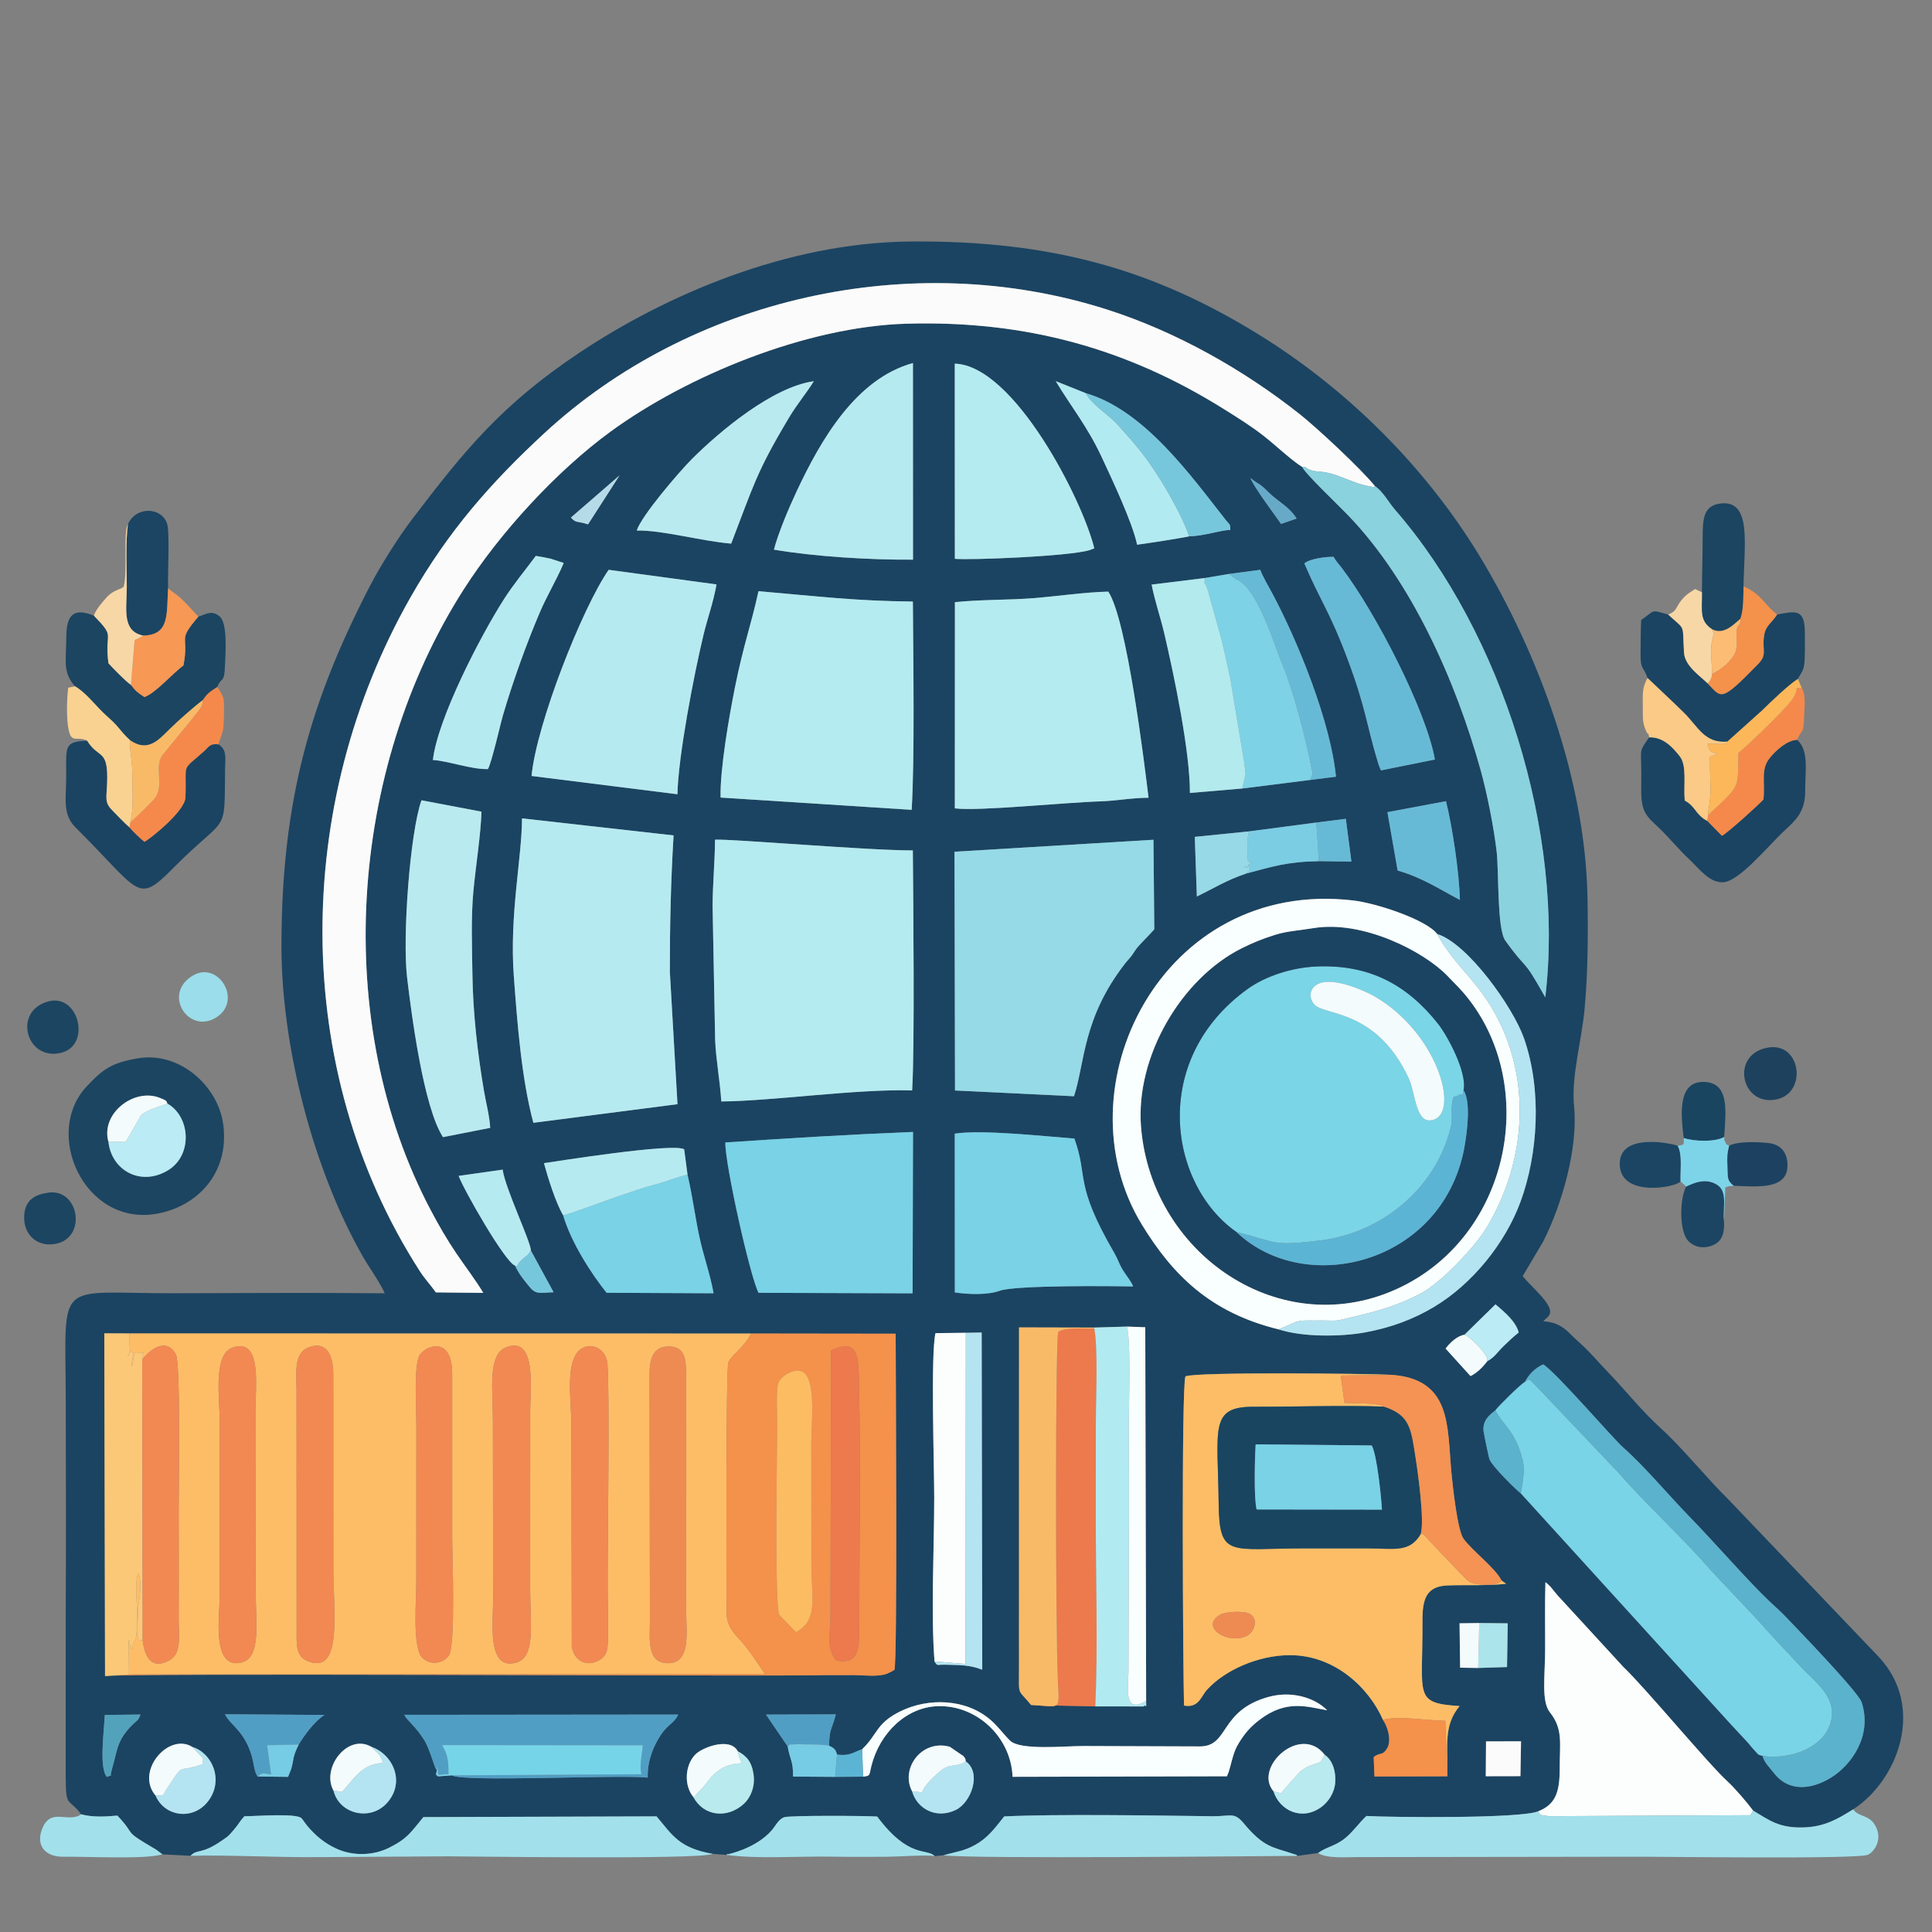<svg xmlns="http://www.w3.org/2000/svg" xmlns:xlink="http://www.w3.org/1999/xlink" xmlns:xodm="http://www.corel.com/coreldraw/odm/2003" xml:space="preserve" width="50mm" height="50mm" style="shape-rendering:geometricPrecision; text-rendering:geometricPrecision; image-rendering:optimizeQuality; fill-rule:evenodd; clip-rule:evenodd" viewBox="0 0 5000 5000"><rect x="0" y="0" width="5000" height="5000" fill="#808080" stroke="none"/> <defs>  <style type="text/css">   <![CDATA[    .fil15 {fill:#194561}    .fil0 {fill:#1B4462}    .fil34 {fill:#1B4563}    .fil17 {fill:#1C4561}    .fil44 {fill:#1D4261}    .fil46 {fill:#1E425E}    .fil29 {fill:#519EC4}    .fil52 {fill:#53A2BC}    .fil19 {fill:#5BB2CC}    .fil31 {fill:#5CB4D4}    .fil54 {fill:#66AAC8}    .fil26 {fill:#67BAD6}    .fil50 {fill:#76CCE4}    .fil32 {fill:#76D4E9}    .fil36 {fill:#77C7DC}    .fil10 {fill:#79D2E6}    .fil8 {fill:#79D4E7}    .fil3 {fill:#7AD5E7}    .fil42 {fill:#7BCDE4}    .fil22 {fill:#7DD2E5}    .fil48 {fill:#7DD4E9}    .fil12 {fill:#8AD2DE}    .fil6 {fill:#95DAE6}    .fil43 {fill:#97D9E6}    .fil49 {fill:#9BDDEA}    .fil13 {fill:#A2E1EB}    .fil51 {fill:#ACE4EC}    .fil23 {fill:#B2EAEE}    .fil20 {fill:#B2EAF1}    .fil27 {fill:#B4E4F1}    .fil4 {fill:#B4EBF0}    .fil55 {fill:#B6DBE8}    .fil5 {fill:#B6EAF1}    .fil47 {fill:#B8EAEE}    .fil14 {fill:#B9EAF0}    .fil39 {fill:#BBEBF4}    .fil16 {fill:#EC7A4C}    .fil25 {fill:#EE8B53}    .fil24 {fill:#F28952}    .fil33 {fill:#F3FBFC}    .fil7 {fill:#F4914B}    .fil28 {fill:#F49353}    .fil35 {fill:#F5894B}    .fil40 {fill:#F79855}    .fil45 {fill:#F8D7A6}    .fil18 {fill:#F9BA68}    .fil38 {fill:#F9D292}    .fil9 {fill:#F9FEFE}    .fil37 {fill:#FACA86}    .fil41 {fill:#FBB759}    .fil21 {fill:#FBC878}    .fil2 {fill:#FBFBFB}    .fil11 {fill:#FBFEFD}    .fil30 {fill:#FCBC62}    .fil53 {fill:#FCBC74}    .fil1 {fill:#FDBD66}   ]]>  </style> </defs> <g id="Layer_x0020_1">    <path class="fil0" d="M3428.18 4541.18c22.02,15.36 29.43,45.67 27.3,72.41 -2.17,27.39 -18.46,50.09 -35.52,62.73 -50,37.03 -108.14,10.03 -124.27,-40.56 -52.74,-61.9 70.11,-175.07 132.49,-94.58zm-928.72 17.32c41.42,29.09 14.52,105.84 -25.69,125.49 -51.57,25.21 -101.04,-3.92 -113.27,-48.11 -30.93,-58.01 23.94,-135.32 97.48,-115.31l35.5 24.29c6.03,8.6 4.15,3.69 5.98,13.64zm-1538.43 -37.79c56.23,19.5 88.97,91.65 40.36,145.47 -43.48,48.13 -123.44,28.42 -138.2,-31.82 -32.75,-58.97 36.7,-149.2 97.84,-113.65zm948.22 11.39c23.03,12.52 36.65,27.39 41.09,61.54 4.13,31.69 -8.69,59.67 -25.25,74.7 -43.61,39.55 -104.2,31.89 -130.78,-17.76 -24.37,-29.22 -22.42,-82.02 5.46,-110.23 18.44,-18.67 90.05,-45.28 109.48,-8.25zm-1411.53 -10.98c51.43,15.36 82.22,85.82 41.19,139.99 -38.8,51.22 -113.06,40.8 -136.38,-14.34 -53.52,-63.19 34.43,-164.13 95.19,-125.65zm3437.14 75.58l-89.72 0.2 0.67 -90.2 90.62 -0.2 -1.57 90.2zm-2765.29 -2.08l-36.14 2.66c-6.56,-8.27 -5.72,3.66 -3.08,-16.06 -0.95,-1.21 -1.99,-4.87 -2.34,-4.04 -1.49,3.62 -15.62,-51.42 -30.99,-75.34 -23.22,-36.14 -42.88,-48.37 -50.88,-63.91l709.27 -0.65c-14.44,28.4 -29.05,22.22 -54.39,67.77 -14.4,25.87 -26.28,60.74 -24.58,95.4 -72.51,-8.12 -478.39,12.57 -506.87,-5.83zm-892.77 4.23c-20.55,-22.26 -7.74,-115.4 -5.59,-160.56l92.37 -1.04c-7.23,19.25 -8.12,12.49 -27.32,33.09 -33.88,36.33 -33.21,62.11 -45.91,106.01 -9.32,32.15 4.76,12.6 -13.55,22.5zm496.31 -84.05c-17.08,34.99 -11.4,34.39 -19.42,63.14l-8.18 20.57 -78.61 -0.95c-8.29,-9.64 -10.5,-35.53 -14.17,-48.86 -19.21,-69.68 -55.79,-82.6 -70.61,-112.24l257.67 1.83c-25.24,15.81 -50.67,50.38 -66.68,76.51zm1460.66 83.17l-72.62 0.56 -108.91 -0.78c1.19,-39.3 -8.57,-45.77 -13.79,-78.05l-56.08 -82.39 180.64 -0.6c-8.38,36.6 -16.83,34.33 -17.24,81.19 12.99,6.39 16.45,8.81 20.48,22.94 32.9,4.2 40.17,-5.14 65,-13.93 40.77,-38.92 35.47,-67.15 99.89,-98.47 71.93,-34.98 168.67,-32.64 232.65,22.86 20.49,17.79 32.91,36.47 50.15,53.38 26.46,25.99 142.35,13.88 189.6,14.01l302.12 1.02c75.82,-0.45 48.91,-91.56 175.77,-127.73 60.14,-17.12 120.83,1.08 153.45,34.28 -52.43,-9.06 -105.35,-29.04 -175.99,25.29 -23.56,18.12 -37.33,34.17 -53.56,60.67 -11.33,18.47 -15.76,38.44 -21.7,60.39 -0.01,0.05 -3.35,11.9 -3.66,12.83l-4.68 11.57 -554.78 1.35c-4.12,-103.1 -92.94,-186.1 -193.93,-182.79 -80.07,2.63 -149.87,68.16 -171.63,155.5 -5.85,23.5 -1.64,24.62 -21.18,26.9zm597.44 -1162.22l85.74 -2.57 46.99 1.76 2.3 966.52c0.29,27.35 0.8,6.22 -6.45,14.78l-125.26 -0.15 -166.02 -3.56c-35.1,-43.27 -31.49,-20.38 -31.34,-90.73l0.1 -886.52 193.94 0.47zm-2559.36 901.98l-1.91 -887.09 64.96 0.29 1608.24 0.24 374.83 0.47c0.02,83.48 5.06,858.26 -3.31,870.14 -1.17,0.89 -3.1,0.5 -3.72,2.3l-15.26 7.51c-24.91,8.89 -60.87,3.52 -90.15,3.53 -43.04,0.03 -86.26,0.1 -129.3,0.67 -177.44,2.34 -1772.96,-6.21 -1804.38,1.94zm3556.4 -137.33l73.72 0.77 -1.79 113.13 -74.62 2.4 -46.81 -0.78 -1.46 -114.82 50.96 -0.7zm-1328.71 -751.15l41.01 -0.63 1.53 872.59c-34.57,-13.39 -60.29,-11.61 -94.65,-12.93 -23.25,-0.87 -20.47,5.1 -28.91,-8.51 -9.75,-124.97 -0.8,-293.48 -0.77,-424.13 0.03,-77.39 -9.49,-373.6 3.28,-425.46l78.51 -0.93zm1246.41 1147.83l-188.87 0.48 -2.04 -50.08c17.67,-14.63 22.33,-0.5 36.66,-25.97 9.23,-22.4 -1.17,-54.09 -12.7,-70.6 -35.06,-81 -123.62,-168.05 -242.04,-167.37 -80.36,0.46 -167.05,38.33 -213.55,89.92 -15.1,16.73 -21.26,47.6 -59.2,40.52 -2.59,-91.09 -7.08,-827.55 3.72,-851.93 25.27,-11.95 469.51,-7.34 532.99,-4.03 156.36,11.14 144.21,132.64 155.21,251.51 3.16,34.14 15.73,151.39 31.61,172.93 23.81,32.26 80.67,73.9 98.42,107.96l11.62 8.44c-50.44,5.53 -102.16,2.4 -151.58,4.28 -55.09,2.08 -65.19,35.24 -64.86,91.91 1.15,195.03 -24.61,212.33 96.07,220.24 -41.57,50.42 -30.79,99.14 -31.46,181.79zm124.16 -947.26c8.61,-11.69 64.86,-67.09 76.68,-73.74 9.08,-18.8 27.52,-36.86 47.39,-45.09 38.34,26.53 177.75,189.46 207.13,215.55 57.04,50.7 116.84,123.07 173.29,180.93 60.48,62.02 152.44,167.65 206.57,218.45 11.59,10.88 27.07,24.61 36.37,34.29 34.84,36.29 191.89,199.08 200.38,225.25 28.69,88.42 -28.73,163.58 -78.16,194.33 -49.55,30.82 -109.5,40.02 -149.26,-11.75 -11.18,-14.54 -23.68,-25.22 -29.11,-43.82 -14.19,-4.22 -8.05,-1.13 -21.21,-14.88 -7.9,-8.25 -12.81,-15.47 -20.41,-23.51 -13.89,-14.72 -26.96,-28.76 -39.42,-42.37l-544.52 -598.73c-11.65,-8.21 -74.23,-70.01 -81.33,-88.63 -1.48,-3.91 -14.43,-66 -15.09,-72.86 -2.68,-28.16 16.35,-41.93 30.7,-53.42zm-20.94 -127.09c-9.8,13 -25.55,30.11 -43.55,38.58l-64.42 -71.2c11.93,-16.18 30.56,-32.96 49,-35.98l80.07 -78.45c27.62,23.09 52.88,45.65 60.21,72.82 -12.96,9.94 -26.55,22.91 -39.4,35.43 -16.72,16.31 -23.54,29.2 -41.91,38.8zm-1378.03 -177.91l-0.22 -410.95c70.71,-11.04 233.21,7.07 309.54,12.72 36.61,100.91 -1.94,115.02 103.43,296.27 9.77,16.82 11.52,26.73 21.53,43.22 9.87,16.29 21.31,28.42 27.06,43.17 -49.25,-0.98 -304.48,-3.59 -345.18,11.2 -30.97,11.27 -80.03,9.65 -116.16,4.37zm-1097.22 -108.43l58.8 107.97c-34.68,1.05 -45.12,7.01 -62.15,-13.85 -15.49,-18.93 -26.72,-32.21 -37.79,-55.21 -26.09,-9.19 -132.85,-196.36 -145.82,-232.12l113.87 -16.17c6.98,49.56 72.93,186.36 73.09,209.38zm405.39 -196.32c12.22,51.96 19.31,107.29 30.66,160.68 10.56,49.66 27.85,96.18 36.77,146.23l-276.94 -1.32c-38.65,-48.36 -91.13,-128.48 -112.45,-200.7 -19.55,-33.18 -39.42,-97.19 -49.56,-134.76 28.62,-3.97 334.6,-53.19 362.85,-35.81l8.67 65.68zm97.87 -83.37c164.29,-11.06 318.3,-20.46 485.7,-27.27l-1.07 417.71 -398.72 -1.39c-21.74,-41.51 -86.95,-333.45 -85.91,-389.05zm1432.13 483.74c-177.78,-43.36 -274.98,-141.83 -353.8,-270.6 -216.51,-353.65 50.88,-897.13 546.06,-839.53 61.9,7.18 190.61,50.38 217.87,86.89 79.47,24.71 196.64,189.86 224.69,270 47.08,134.57 36.02,300.57 -9.15,423.21 -39.59,107.47 -124.84,212.78 -223.8,271.96 -52.24,31.25 -110.13,53.4 -178.64,65.92 -62.5,11.41 -161.39,12.36 -223.23,-7.85zm-1442.63 -589.88c-3.15,-53.1 -13.58,-105.29 -15.88,-159.01l-6.65 -347.11c0.35,-58.84 6.05,-114.5 6.31,-171.29 38.59,-2.69 396.34,28.04 511.96,27.68 1.12,131.03 5.02,513.82 -1.83,621.19 -141.48,-4.43 -363.81,27.64 -493.91,28.54zm1118.48 -677.27l2.16 231.73c-12.82,14.8 -26.12,27.2 -39.81,42.42 -10.71,11.88 -9.32,12.95 -18.47,25.35 -6.12,8.29 -9.57,10.82 -17.44,20.92 -110.35,141.91 -103.88,258.47 -132.13,343.37l-307.91 -14.91 -1.32 -617.9 514.92 -30.98zm-1604.84 732.5c-30.69,-114.97 -41.42,-256.02 -50.62,-380.93 -11.54,-156.82 21.17,-307.04 21.24,-406.93l392.26 44.1c-7.13,118.93 -9.74,233.04 -9.63,353.15l19.76 342.42 -373.01 48.19zm1843.81 -644.73c-51.8,17.52 -83.15,38.2 -126.68,59.04l-5.37 -154.33 140.13 -14.12 174.48 -22.93 76.31 -9.65 14.46 110.73 -84.32 -1.09c-81.34,1.33 -121.38,14.19 -189.01,32.35zm-2077.63 681.84c-50.36,-77.3 -81.32,-315.74 -92.9,-412.72 -12.42,-104.21 7.26,-374.93 37.17,-459.08l155.3 29.48c-1.84,59.49 -14.56,138.74 -20.88,205.1 -6.45,67.67 -3.57,144.84 -2.6,215.04 1.4,101.42 13.3,204.46 29.93,302.58 5.21,30.8 13.99,62.41 16.19,95.55l-122.21 24.05zm2595.74 -869.44c16.16,65.23 34.13,182.15 35.93,255.5 -53.16,-27.86 -97.44,-57.78 -161.11,-76.02l-26.38 -151.1 151.56 -28.38zm-1270.93 -515.07c66.57,-6.95 139.4,-5.22 204.33,-10.45 63.65,-5.12 131.82,-15.39 192.56,-16.83 48.6,72.62 93.84,448.49 104.24,533.49 -41.99,-0.1 -84.35,8.15 -125.59,9.38 -91.82,2.73 -316.26,26.01 -375.75,18.04l0.21 -533.63zm-606.44 505.67c-1.77,-73.65 22.22,-210.05 36.83,-283.38 22.46,-112.75 42.67,-164.4 61.22,-250.68 157.34,13.58 248.12,25.15 399.61,26.8 0.96,151.04 4.87,402.37 -3.1,539.05l-494.56 -31.79zm1253.16 -568.12l62.71 -10.59 80.92 -10.71c5.17,15.77 21.86,43.77 31.08,61.08 67.8,127.32 150.97,333.48 164.75,474.33l-66.68 8.46 -175.86 22.13 -135.45 11.52c0.3,-107.27 -40.59,-302.29 -66.17,-412.13 -9.91,-42.49 -24.39,-83.53 -32.95,-127.09l137.65 -17zm-1742.36 512.23c12.55,-133.95 131.43,-435.59 199.58,-533.49l279.07 37.79c-8.48,47.71 -22.87,85.77 -33.53,130 -25.06,103.88 -65.66,315.07 -67.56,413.04l-377.56 -47.34zm-255.35 -41.26c12.17,-106.65 122.6,-320.47 184.33,-416.83 25.03,-39.07 54.51,-74.25 81.98,-111.37 12.4,1.87 26.52,4.58 38.24,7.19l29.75 9.65c0.72,-1.24 2.77,1.29 4.05,2.12 -18.61,43.62 -42.49,82.51 -61.41,126.7 -35.34,82.59 -70.26,180.67 -95.36,265.83 -7.35,25.01 -29.26,123.33 -39.19,140.19 -43.92,1.07 -103.8,-21.49 -142.39,-23.48zm2448.32 14.14c-0.59,-1.7 -2.28,-6.94 -2.81,-8.73 -29.47,-97.65 -30.55,-138.37 -76.86,-262.84 -47.39,-127.38 -70.38,-151.1 -113.3,-251.44 14.75,-12 52.25,-17.07 75.56,-17.03 6.73,11.91 11.76,16.41 20.29,27.58 88.21,115.27 220.06,371.38 241.97,497.04l-139.53 28.15c-0.73,-1.34 -1.46,-3.19 -1.88,-4.22l-3.44 -8.51zm-1097.71 -1039.92c153.42,4.5 330.96,353.25 361.09,477.98l-12.67 4.81c-55.27,16.16 -310.88,26.03 -348.21,22.29l-0.21 -505.08zm-467.97 481.28c11.43,-43.84 38.77,-108.18 58.57,-150.44 63.13,-134.72 153.94,-291.89 301.2,-332.41l0.14 508.8c-110.78,0.93 -256.89,-8.06 -359.91,-25.95zm1312.41 -66.47c-19.13,-27.85 -68.17,-92.11 -79.47,-119 27.35,21.7 17.91,8.32 47.88,37.8 24.05,23.66 52.71,36.32 71.84,67.26l-40.25 13.94zm-1711.87 -125.75l-81.63 126.89c-28.98,-9.59 -30.74,-2.27 -44.33,-17.63l125.96 -109.26zm1206.46 -212.64c151.27,43.59 272.33,213.86 362.03,327.83 10.01,12.73 12.49,9.83 11.97,26.35 -19.57,-1.23 -68.75,16.03 -106.43,16.22 -3.86,1.53 -54.43,9.56 -66.28,11.56 -22.32,3.77 -46.18,6.86 -68.4,10.22 -12.18,-58.25 -65.92,-171.38 -91.61,-226.6 -36.53,-78.55 -78.39,-129.53 -119.09,-196.77l77.81 31.19zm-1162.08 355.44c12.28,-38.38 110.05,-152.31 142.94,-185.19 72.53,-72.49 209.26,-186.74 315.28,-201.15 -18.68,30.36 -42.66,58.19 -64.22,94.28 -85.15,142.41 -91.59,175.74 -149.58,325.95 -77.41,-6.42 -178.05,-35.23 -244.42,-33.89zm1910.39 -115.08c20.84,13.82 35.04,41.74 53.05,62.47 276.07,318.09 438.71,834.71 387.85,1260.71 -62.07,-110.84 -43.3,-62.78 -103.43,-146.9 -21.96,-30.7 -16.25,-178.86 -22.54,-231.54 -7.41,-62.17 -24.63,-149.77 -41.4,-209.9 -63.83,-228.66 -177.48,-486.85 -342.1,-658.35 -26.57,-27.68 -112.51,-109.25 -119.5,-125.87 -28.21,-17.47 -68.64,-56.07 -99.28,-80.05 -34.03,-26.64 -67.42,-47.23 -103.88,-70.05 -248.05,-155.12 -510,-229.65 -821.25,-220.7 -259.68,7.48 -568.06,135.14 -764.95,278.7 -140.45,102.38 -287,262.14 -381.05,409.38 -297.22,465.35 -343.17,1119.51 -84.07,1607.91 20.95,39.51 40.09,72.69 64.97,109.6 23.12,34.3 51.11,70.52 70.02,102.63l-122.69 -1.24c-14.78,-20.86 -28.04,-34.09 -41.27,-54.63 -335.88,-521.69 -328.61,-1210.08 -23.89,-1744.96 96.86,-170.02 206.91,-295.33 345.28,-423.42 377.12,-349.07 948.63,-482.58 1456.3,-320.81 180.28,57.44 355.13,156.82 499.49,271.16 44.4,35.17 157.58,140.48 194.34,185.86zm-3348.02 3437.59c29.87,7.9 62.51,6.11 93.48,3.23 52.85,55.54 8.17,34.06 99.98,87.89l16.66 12.39 72.76 3.77c18.32,-19.02 26.94,-1.85 80.88,-39.27 17.67,-12.26 15.75,-10.02 31.52,-28.5 14.12,-16.51 13.1,-19.4 26.84,-34.53 26.39,0.04 132.98,-8.42 147.58,4.79 2.83,2.56 9.15,12.74 16.53,21.47 20.17,23.82 43.21,43.27 73.38,57.26 43.34,20.09 95.98,18.46 137.04,-2.01 47.9,-23.86 56.12,-39.79 88.8,-79.36l603.41 -1.91c40.6,47.83 57.85,82.05 145.43,97.04l35.02 2.64c1.44,-0.73 3.73,-2.97 4.56,-1.59 0,0.01 71.91,-14.55 113.22,-62.09 9.58,-11.03 17.32,-28.59 32.19,-33.74 14.5,-5.01 213.05,-3.86 240.66,-1.8 81.95,110.14 128.87,81.46 148.82,102.39l22.72 -2.24 47.96 -12.27c18.27,-5.72 31.33,-12.15 44.9,-21.14 25.65,-16.99 43.34,-40.5 64.24,-67.05 131.58,-6.47 387.8,-2.47 538.86,-0.46 45.94,0.61 55.92,-12.03 80.64,17.8 53.22,64.18 75.46,61.45 128.06,79.51 10.83,3.73 5.15,0.3 11.61,5.26l53.19 -7.37c21.88,-16.32 44.81,-17.56 70.82,-39.1 20.39,-16.89 35.18,-38.79 54.24,-56.75 67.05,3.64 402.14,7.01 445.32,-12.41 44.43,-17.92 55.1,-49.45 54.96,-112.15 -0.17,-64.47 9.1,-100.1 -25.49,-143.82 -22.53,-28.5 -12.58,-94.61 -12.27,-159.17 0.28,-59.17 -1.1,-118.53 0.74,-177.59 15.68,12.13 18.9,19.87 32.11,34.83l169.57 184.57c58.31,55.41 217.38,248.43 270.01,296.63 17.87,16.36 51.59,55.62 65.89,75.17 39.95,23.38 65.5,45.62 130.5,43.57 54.75,-1.73 88.48,-21.93 128.51,-46.86 114.34,-73.88 188.84,-263.05 66.21,-394.5l-385.97 -404.11c-58.99,-58.01 -123.33,-137.98 -177.8,-187.31 -52.39,-47.46 -91.98,-98.99 -140.01,-148.66 -25.64,-26.51 -44.6,-50.41 -72.5,-74.72 -27.73,-24.17 -41.73,-50.38 -91.71,-53.79 9.51,-13.06 36.19,-17.11 -3.8,-63.23 -17.08,-19.68 -33.34,-34.02 -49.86,-53.4l52.83 -89.27c48.14,-94.03 91.08,-242.09 80.25,-350.05 -7.81,-77.87 19.77,-169.51 27.48,-255.27 8.36,-92.89 8.94,-190.37 7.2,-285.97 -5.57,-305.93 -128.01,-632.77 -277.03,-879.69 -140.41,-232.61 -344.11,-434.96 -573.31,-576.56 -269.12,-166.24 -532.18,-244.18 -901.77,-241 -320.76,2.76 -634.31,139.52 -856.36,287.5 -203.16,135.4 -299.45,255.54 -431.65,428.94 -34.89,45.73 -81.52,118.1 -112.22,177.64 -150.39,291.69 -227.65,548.51 -227.66,930.01 0,262 83.74,581.65 211.3,803.85 16.64,28.97 43.46,65.27 56,94.06 -181.98,-1.71 -364.5,-0.5 -546.52,-0.11 -309.88,0.66 -279.56,-43.18 -279,275.38 0.34,185.37 0.96,370.95 -0.06,556.3l-0.1 418.72c0.43,83.9 5.98,52.85 40.21,98.21z"></path>  <path class="fil1" d="M1681.04 3556.19c-0.01,-40.64 9.86,-72.02 50.34,-71.57 42.1,0.47 44.06,34.49 44.06,71.57l0.44 616.87c0.24,52.75 11.5,129.28 -44.49,131.23 -59.31,2.07 -49.28,-63.45 -49.41,-109.2l-0.94 -638.9zm-171.42 -68.51c29.21,-13.43 59.84,8.9 62.4,41.27 6.47,81.66 0.08,466.02 0.71,578.02 0.21,38.56 0.89,77.15 0.59,115.71 -0.32,41.23 2.91,63.48 -29.98,77.55 -29.27,12.5 -58.74,-5 -63.53,-39.32l-1.21 -578.04c-0.01,-57.12 -19.26,-172.08 31.02,-195.19zm-432.07 200.69c0,-37.32 -7.2,-155.96 8.41,-181.09 15.66,-25.21 84.33,-51.6 84.31,48.91l0.02 429.6c0.04,33.75 9.12,273.94 -8.5,298.55 -14.98,20.93 -46.07,26.32 -68.12,6.78 -27.09,-24 -16.25,-151.15 -16.25,-195.17l0.13 -407.58zm-474.76 -201.25c76.16,-24.77 58.13,99.59 58.23,168.2l0.51 457.15c0,85.66 15.88,178.67 -37.53,190.4 -76.29,16.77 -55.78,-118.77 -55.53,-168.36l0.22 -457.16c0,-56.32 -18.32,-173.16 34.1,-190.23zm164.64 113.11c0.05,-44.6 -8.3,-97.49 30.34,-112.77 50.3,-19.89 64.78,25.28 64.78,68.73l0.1 501.21c-0.27,109.52 24.93,276.04 -64.14,242.45 -34.98,-13.21 -30.65,-44.22 -30.87,-88.15l-0.21 -611.47zm542.67 -113.58c79.78,-30.56 62.08,110.38 62.12,163.17l-0.12 462.65c0.01,91.26 15.06,176.22 -36.73,190.49 -76.16,21 -58.96,-106.71 -59.15,-162.93l-0.6 -462.68c-0.27,-83.39 -13.68,-172.25 34.48,-190.7zm-942.01 32.12c15.29,-21.75 61.68,-61.49 87.16,-13.44 12.77,24.07 6.96,361.11 7.15,403.36 0.42,93.49 0.34,187.44 0.04,280.95 -0.15,43.68 9.06,90.77 -26.24,108.58 -45.6,23.01 -61.68,-11.63 -67.01,-53.07 -19.55,-2.69 -9.15,2.67 -14.11,-16.47l2.56 -70.79c3.95,-21.86 10.41,-67.78 -0.03,-86.39 -9.63,21.78 -3.04,72.57 -2.62,101.56 1.54,104.44 -12.92,56.03 -11.7,96.47l-5.36 -9.08c-12.64,-22.78 3.34,-14.07 -4.99,-10.27l0.9 83.36 1646.05 -0.88c-17.12,-24.57 -30.63,-46.86 -52.03,-73.89 -20.84,-26.3 -46.99,-42.41 -47.46,-85.32 -0.66,-59.34 -1.89,-631.23 4.61,-647.83 6.72,-17.21 45.7,-43.75 58.13,-74.45l-1608.24 -0.24 -1.12 55.68c-1.73,-0.51 -8.56,8.68 -0.32,-2.68 8.96,-12.34 0.42,-6.81 10.92,-2.83 0.14,19.27 -5.55,28.25 -2.8,35.67l6.47 -35.67c1.07,-0.43 2.8,-0.71 3.34,-0.82l19.48 0.71 -2.78 17.78z"></path>  <path class="fil2" d="M3370.2 1208.53c15.34,-2.53 4.61,9.36 47.21,12.3 43.22,2.98 83.99,31.43 129.46,38.15 15.2,2.25 -2.31,9.68 11.4,-1.07 -36.76,-45.38 -149.94,-150.69 -194.34,-185.86 -144.36,-114.34 -319.21,-213.72 -499.49,-271.16 -507.67,-161.77 -1079.18,-28.26 -1456.3,320.81 -138.37,128.09 -248.42,253.4 -345.28,423.42 -304.72,534.88 -311.99,1223.27 23.89,1744.96 13.23,20.54 26.49,33.77 41.27,54.63l122.69 1.24c-18.91,-32.11 -46.9,-68.33 -70.02,-102.63 -24.88,-36.91 -44.02,-70.09 -64.97,-109.6 -259.1,-488.4 -213.15,-1142.56 84.07,-1607.91 94.05,-147.24 240.6,-307 381.05,-409.38 196.89,-143.56 505.27,-271.22 764.95,-278.7 311.25,-8.95 573.2,65.58 821.25,220.7 36.46,22.82 69.85,43.41 103.88,70.05 30.64,23.98 71.07,62.58 99.28,80.05z"></path>  <path class="fil3" d="M3556.03 2577.94c161.88,92.49 221.83,297.42 154.58,319.75 -47.8,15.86 -46.55,-68.72 -65.29,-108.36 -85.6,-181.06 -220.56,-159.82 -244.81,-190.78 -16.39,-20.9 -8.97,-44.58 14.51,-53.82 37.78,-14.89 113.86,17.69 141.01,33.21zm-355.72 610.8c106.55,25.38 86.83,37.65 218.27,21.32 156.23,-19.42 295.98,-132.99 335.24,-290 6.89,-27.58 0.99,-40.6 3.95,-63.11 3.64,-27.72 8.38,-17.08 12.15,-19.76 23.4,-16.55 10.14,15.74 17.77,-15.59 9.87,-46.08 -41.68,-141.09 -65.44,-171.22 -80.66,-102.33 -179.45,-155.68 -318,-148.94 -62.86,3.07 -130.05,25.35 -175.07,57.76 -254.26,183 -204.81,506.85 -28.87,629.54z"></path>  <path class="fil4" d="M1866.68 2850.56c130.1,-0.9 352.43,-32.97 493.91,-28.54 6.85,-107.37 2.95,-490.16 1.83,-621.19 -115.62,0.36 -473.37,-30.37 -511.96,-27.68 -0.26,56.79 -5.96,112.45 -6.31,171.29l6.65 347.11c2.3,53.72 12.73,105.91 15.88,159.01z"></path>  <path class="fil5" d="M1380.32 2905.79l373.01 -48.19 -19.76 -342.42c-0.11,-120.11 2.5,-234.22 9.63,-353.15l-392.26 -44.1c-0.07,99.89 -32.78,250.11 -21.24,406.93 9.2,124.91 19.93,265.96 50.62,380.93z"></path>  <path class="fil1" d="M3159.57 4177.96c12.36,-6.74 60.98,-10.24 76.02,-0.55 22.29,14.35 9.5,46.28 -7.2,55.33 -48.49,26.29 -127.32,-22.93 -68.82,-54.78zm419.43 272.95c38.59,-11.33 114.32,1.98 161.4,2.53l5.55 143.64c0.67,-82.65 -10.11,-131.37 31.46,-181.79 -120.68,-7.91 -94.92,-25.21 -96.07,-220.24 -0.33,-56.67 9.77,-89.83 64.86,-91.91 49.42,-1.88 101.14,1.25 151.58,-4.28l-11.62 -8.44c-14.51,18.13 -67.17,9.27 -75.02,6.77 -11.83,-3.77 -19,-12.89 -25.47,-19.13l-85.32 -89.21c-0.39,-0.46 -9.45,-11.04 -9.89,-11.41 -11.07,-9.66 0.63,-5.01 -13.48,-7.7 -29.03,49.25 -68.14,37.6 -135.35,37.47 -55.68,-0.11 -111.32,-0.1 -167.01,-0.03 -191.36,0.24 -219.04,25.63 -220.69,-115.01 -2.31,-196.77 -24.6,-251.99 91.26,-251.55 110.68,0.42 226.89,-4.3 336.59,-0.29 -16.16,-10.66 -73.4,-8 -102.4,-9.78l-9.65 -70.7 131.19 -1.83c-63.48,-3.31 -507.72,-7.92 -532.99,4.03 -10.8,24.38 -6.31,760.84 -3.72,851.93 37.94,7.08 44.1,-23.79 59.2,-40.52 46.5,-51.59 133.19,-89.46 213.55,-89.92 118.42,-0.68 206.98,86.37 242.04,167.37z"></path>  <path class="fil6" d="M2470.24 2204.27l1.32 617.9 307.91 14.91c28.25,-84.9 21.78,-201.46 132.13,-343.37 7.87,-10.1 11.32,-12.63 17.44,-20.92 9.15,-12.4 7.76,-13.47 18.47,-25.35 13.69,-15.22 26.99,-27.62 39.81,-42.42l-2.16 -231.73 -514.92 30.98z"></path>  <path class="fil0" d="M3787.69 2821.6c19.07,29.41 9.28,103.2 4.09,136.4 -48.47,310.46 -410.57,403 -591.47,230.74 -175.94,-122.69 -225.39,-446.54 28.87,-629.54 45.02,-32.41 112.21,-54.69 175.07,-57.76 138.55,-6.74 237.34,46.61 318,148.94 23.76,30.13 75.31,125.14 65.44,171.22zm-388.03 -419.66c-41.38,6.85 -67.98,7.36 -101.59,18.01 -32.18,10.21 -56.85,20.35 -85.23,34.58 -154.75,77.65 -274.94,279.06 -259.76,462.92 28,339.16 380.99,569.18 688.56,405.2 267.67,-142.71 334.51,-507.23 161.89,-733.51 -20.42,-26.76 -33.67,-38.65 -57.15,-63.12 -61.31,-63.91 -219.69,-145.08 -346.72,-124.08z"></path>  <path class="fil7" d="M2150.86 3495.36c76.31,-38.17 70.73,28.02 72.3,93.87 4.48,189.68 0.56,443.59 0.56,638.91 0,46.65 -9,80.62 -59.62,68.83 -27.06,-33.74 -14.8,-67.91 -14.8,-112.89l1.56 -688.72zm-139.51 193.01c-0.01,-21.95 -2.98,-92.53 2.49,-108.32 6.75,-19.54 43.11,-40.47 63,-30.21 36.24,18.7 22.83,134.89 22.83,182.59l0.15 308.45c0.32,102.05 18.06,149.98 -39.75,183.2l-43.46 -44.66c-12.39,-26.82 -5.24,-444.14 -5.26,-491.05zm-1677.51 645.17l-61.99 4.19c31.42,-8.15 1626.94,0.4 1804.38,-1.94 43.04,-0.57 86.26,-0.64 129.3,-0.67 29.28,-0.01 65.24,5.36 90.15,-3.53l15.26 -7.51c0.62,-1.8 2.55,-1.41 3.72,-2.3 8.37,-11.88 3.33,-786.66 3.31,-870.14l-374.83 -0.47c-12.43,30.7 -51.41,57.24 -58.13,74.45 -6.5,16.6 -5.27,588.49 -4.61,647.83 0.47,42.91 26.62,59.02 47.46,85.32 21.4,27.03 34.91,49.32 52.03,73.89l-1646.05 0.88z"></path>  <path class="fil8" d="M3870.11 3649.82c13.88,29.65 41.93,48.3 59.3,93.85 19.21,50.34 16.37,62.72 6.42,121.06l544.52 598.73c12.46,13.61 25.53,27.65 39.42,42.37 7.6,8.04 12.51,15.26 20.41,23.51 13.16,13.75 7.02,10.66 21.21,14.88 64.17,9.66 142.64,-15.29 169.34,-69.18 36.75,-74.16 -31.77,-120.53 -65.57,-156.39 -37.4,-39.7 -80.85,-85.78 -117.85,-127.65l-118.88 -126.3c-69.78,-81.12 -174.35,-177.38 -238.37,-251.78l-207.06 -218c-30.97,-31.16 -22.1,-26.62 -36.21,-18.84 -11.82,6.65 -68.07,62.05 -76.68,73.74z"></path>  <path class="fil4" d="M2471.31 1558.39l-0.21 533.63c59.49,7.97 283.93,-15.31 375.75,-18.04 41.24,-1.23 83.6,-9.48 125.59,-9.38 -10.4,-85 -55.64,-460.87 -104.24,-533.49 -60.74,1.44 -128.91,11.71 -192.56,16.83 -64.93,5.23 -137.76,3.5 -204.33,10.45z"></path>  <path class="fil4" d="M1864.87 2064.06l494.56 31.79c7.97,-136.68 4.06,-388.01 3.1,-539.05 -151.49,-1.65 -242.27,-13.22 -399.61,-26.8 -18.55,86.28 -38.76,137.93 -61.22,250.68 -14.61,73.33 -38.6,209.73 -36.83,283.38z"></path>  <path class="fil9" d="M3399.66 2401.94c127.03,-21 285.41,60.17 346.72,124.08 23.48,24.47 36.73,36.36 57.15,63.12 172.62,226.28 105.78,590.8 -161.89,733.51 -307.57,163.98 -660.56,-66.04 -688.56,-405.2 -15.18,-183.86 105.01,-385.27 259.76,-462.92 28.38,-14.23 53.05,-24.37 85.23,-34.58 33.61,-10.65 60.21,-11.16 101.59,-18.01zm-90.35 1038.5l41.63 -18.06c15.59,-6.34 33.66,-4.61 50.58,-4.81 70.26,-0.82 42.29,4.56 102.2,-9.82 67.59,-16.24 114.6,-29.33 173.86,-60.55 50.6,-26.66 139.47,-119.43 170.45,-171.26 116.44,-194.77 118.1,-441.82 -25.61,-622.96 -35.27,-44.46 -72.66,-79.76 -102.98,-135.78 -27.26,-36.51 -155.97,-79.71 -217.87,-86.89 -495.18,-57.6 -762.57,485.88 -546.06,839.53 78.82,128.77 176.02,227.24 353.8,270.6z"></path>  <path class="fil5" d="M1375.67 2008.17l377.56 47.34c1.9,-97.97 42.5,-309.16 67.56,-413.04 10.66,-44.23 25.05,-82.29 33.53,-130l-279.07 -37.79c-68.15,97.9 -187.03,399.54 -199.58,533.49z"></path>  <path class="fil10" d="M1877.18 2956.7c-1.04,55.6 64.17,347.54 85.91,389.05l398.72 1.39 1.07 -417.71c-167.4,6.81 -321.41,16.21 -485.7,27.27z"></path>  <path class="fil11" d="M3981.57 4687.35c4.13,8.14 -4.87,9.22 28.42,12.93l519.57 -2.59c3.53,-4.16 4.41,-7.35 7.53,-11.87 -14.3,-19.55 -48.02,-58.81 -65.89,-75.17 -52.63,-48.2 -211.7,-241.22 -270.01,-296.63l-169.57 -184.57c-13.21,-14.96 -16.43,-22.7 -32.11,-34.83 -1.84,59.06 -0.46,118.42 -0.74,177.59 -0.31,64.56 -10.26,130.67 12.27,159.17 34.59,43.72 25.32,79.35 25.49,143.82 0.14,62.7 -10.53,94.23 -54.96,112.15z"></path>  <path class="fil12" d="M3370.2 1208.53c6.99,16.62 92.93,98.19 119.5,125.87 164.62,171.5 278.27,429.69 342.1,658.35 16.77,60.13 33.99,147.73 41.4,209.9 6.29,52.68 0.58,200.84 22.54,231.54 60.13,84.12 41.36,36.06 103.43,146.9 50.86,-426 -111.78,-942.62 -387.85,-1260.71 -18.01,-20.73 -32.21,-48.65 -53.05,-62.47 -13.71,10.75 3.8,3.32 -11.4,1.07 -45.47,-6.72 -86.24,-35.17 -129.46,-38.15 -42.6,-2.94 -31.87,-14.83 -47.21,-12.3z"></path>  <path class="fil10" d="M2471.14 3344.82c36.13,5.28 85.19,6.9 116.16,-4.37 40.7,-14.79 295.93,-12.18 345.18,-11.2 -5.75,-14.75 -17.19,-26.88 -27.06,-43.17 -10.01,-16.49 -11.76,-26.4 -21.53,-43.22 -105.37,-181.25 -66.82,-195.36 -103.43,-296.27 -76.33,-5.65 -238.83,-23.76 -309.54,-12.72l0.22 410.95z"></path>  <path class="fil13" d="M3981.57 4687.35c-43.18,19.42 -378.27,16.05 -445.32,12.41 -19.06,17.96 -33.85,39.86 -54.24,56.75 -26.01,21.54 -48.94,22.78 -70.82,39.1 21.36,14.47 70.56,10.62 98.11,10.54l716.54 -1c55.03,-0.64 584.26,7.28 608.61,-5.17 17.84,-9.1 36.06,-38.67 21.26,-70.53 -16.33,-35.17 -44.81,-24.92 -59.61,-46.92 -40.03,24.93 -73.76,45.13 -128.51,46.86 -65,2.05 -90.55,-20.19 -130.5,-43.57 -3.12,4.52 -4,7.71 -7.53,11.87l-519.57 2.59c-33.29,-3.71 -24.29,-4.79 -28.42,-12.93z"></path>  <path class="fil14" d="M1146.5 2942.9l122.21 -24.05c-2.2,-33.14 -10.98,-64.75 -16.19,-95.55 -16.63,-98.12 -28.53,-201.16 -29.93,-302.58 -0.97,-70.2 -3.85,-147.37 2.6,-215.04 6.32,-66.36 19.04,-145.61 20.88,-205.1l-155.3 -29.48c-29.91,84.15 -49.59,354.87 -37.17,459.08 11.58,96.98 42.54,335.42 92.9,412.72z"></path>  <path class="fil15" d="M3252.14 3906.46c-7.32,-29.13 -4.85,-133.71 -2.47,-168.45l300.18 2.81c13.84,23.58 24.64,132.57 26.66,166.11l-324.37 -0.47zm424.84 63.28c9.86,-34.86 -7.18,-157.32 -13.42,-196.99 -11.7,-74.36 -13.66,-110.53 -81.78,-132.42 -109.7,-4.01 -225.91,0.71 -336.59,0.29 -115.86,-0.44 -93.57,54.78 -91.26,251.55 1.65,140.64 29.33,115.25 220.69,115.01 55.69,-0.07 111.33,-0.08 167.01,0.03 67.21,0.13 106.32,11.78 135.35,-37.47z"></path>  <path class="fil4" d="M2471.14 1446.21c37.33,3.74 292.94,-6.13 348.21,-22.29l12.67 -4.81c-30.13,-124.73 -207.67,-473.48 -361.09,-477.98l0.21 505.08z"></path>  <path class="fil5" d="M2002.96 1422.41c103.02,17.89 249.13,26.88 359.91,25.95l-0.14 -508.8c-147.26,40.52 -238.07,197.69 -301.2,332.41 -19.8,42.26 -47.14,106.6 -58.57,150.44z"></path>  <path class="fil13" d="M493.13 4802.78c87.66,-2.77 226.65,4.58 333.2,3.38l334.03 -2.02c32.06,-0.28 652.05,9.32 684.18,-6.38 -87.58,-14.99 -104.83,-49.21 -145.43,-97.04l-603.41 1.91c-32.68,39.57 -40.9,55.5 -88.8,79.36 -41.06,20.47 -93.7,22.1 -137.04,2.01 -30.17,-13.99 -53.21,-33.44 -73.38,-57.26 -7.38,-8.73 -13.7,-18.91 -16.53,-21.47 -14.6,-13.21 -121.19,-4.75 -147.58,-4.79 -13.74,15.13 -12.72,18.02 -26.84,34.53 -15.77,18.48 -13.85,16.24 -31.52,28.5 -53.94,37.42 -62.56,20.25 -80.88,39.27z"></path>  <path class="fil16" d="M2668.51 4412.53l166.02 3.56c7.27,-158.38 1.15,-330.93 1.35,-490.88 0.08,-80.8 0.18,-161.55 0.16,-242.34 -0.01,-63.14 5.95,-191.77 -4,-244.88 -29.15,0.96 -72.52,-3.87 -93.14,8.68 -7.77,9.35 -7.63,768.68 -0.89,908.17 3.59,74.45 7.34,61.37 -69.5,57.69z"></path>  <path class="fil17" d="M433.07 2856.01c60.11,33.89 66.1,134.03 1.52,172.84 -70.99,42.68 -146.28,-0.51 -153.94,-73.98 -21.03,-73.17 67.5,-141.69 135.03,-112.72 13.29,5.72 14.96,5.31 17.39,13.86zm-75.46 -117.22c-71.29,11.85 -92.44,30.08 -131.86,71.27 -116.51,121.75 -7.98,363.13 178.52,331.32 103.79,-17.7 189.17,-102.62 173.82,-228.99 -12.29,-101.17 -113.01,-191.5 -220.48,-173.6z"></path>  <path class="fil18" d="M2668.51 4412.53c76.84,3.68 73.09,16.76 69.5,-57.69 -6.74,-139.49 -6.88,-898.82 0.89,-908.17 20.62,-12.55 63.99,-7.72 93.14,-8.68l-0.83 -2.24 -193.94 -0.47 -0.1 886.52c-0.15,70.35 -3.76,47.46 31.34,90.73z"></path>  <path class="fil19" d="M3946.79 3576.08c14.11,-7.78 5.24,-12.32 36.21,18.84l207.06 218c64.02,74.4 168.59,170.66 238.37,251.78l118.88 126.3c37,41.87 80.45,87.95 117.85,127.65 33.8,35.86 102.32,82.23 65.57,156.39 -26.7,53.89 -105.17,78.84 -169.34,69.18 5.43,18.6 17.93,29.28 29.11,43.82 39.76,51.77 99.71,42.57 149.26,11.75 49.43,-30.75 106.85,-105.91 78.16,-194.33 -8.49,-26.17 -165.54,-188.96 -200.38,-225.25 -9.3,-9.68 -24.78,-23.41 -36.37,-34.29 -54.13,-50.8 -146.09,-156.43 -206.57,-218.45 -56.45,-57.86 -116.25,-130.23 -173.29,-180.93 -29.38,-26.09 -168.79,-189.02 -207.13,-215.55 -19.87,8.23 -38.31,26.29 -47.39,45.09z"></path>  <path class="fil20" d="M2834.53 4416.09l125.26 0.15c7.25,-8.56 6.74,12.57 6.45,-14.78 -57.83,36.35 -47.16,-32.35 -45.71,-74.17l1.15 -385.56c0.33,-84.42 -0.23,-168.93 -0.31,-253.36 -0.06,-64.66 5.9,-202.61 -4.42,-255.19l-85.74 2.57 0.83 2.24c9.95,53.11 3.99,181.74 4,244.88 0.02,80.79 -0.08,161.54 -0.16,242.34 -0.2,159.95 5.92,332.5 -1.35,490.88z"></path>  <path class="fil10" d="M1457.35 3144.96c21.32,72.22 73.8,152.34 112.45,200.7l276.94 1.32c-8.92,-50.05 -26.21,-96.57 -36.77,-146.23 -11.35,-53.39 -18.44,-108.72 -30.66,-160.68 -29.63,6.39 -55.12,18.22 -85.06,25.79 -30.26,7.65 -55.08,17.31 -82.08,25.93 -30.14,9.63 -145.13,53.44 -154.82,53.17z"></path>  <path class="fil21" d="M271.85 4337.73l61.99 -4.19 -0.9 -83.36c8.33,-3.8 -7.65,-12.51 4.99,10.27l5.36 9.08c-1.22,-40.44 13.24,7.97 11.7,-96.47 -0.42,-28.99 -7.01,-79.78 2.62,-101.56 10.44,18.61 3.98,64.53 0.03,86.39l-2.56 70.79c4.96,19.14 -5.44,13.78 14.11,16.47l-1.1 -726.38 2.78 -17.78 -19.48 -0.71c-0.54,0.11 -2.27,0.39 -3.34,0.82l-6.47 35.67c-2.75,-7.42 2.94,-16.4 2.8,-35.67 -10.5,-3.98 -1.96,-9.51 -10.92,2.83 -8.24,11.36 -1.41,2.17 0.32,2.68l1.12 -55.68 -64.96 -0.29 1.91 887.09z"></path>  <path class="fil22" d="M3118.03 1495.94c-1.22,25.97 -2.05,2.66 6.99,28.75l27.75 99.63c14.01,47.14 19.71,82.15 31.43,132.84l35.1 211.9c1.27,12.01 3.29,21.19 4.2,34.21l-8.55 37.37 175.86 -22.13c7.6,-19.83 7.08,-11.12 3.38,-30.58 -14.82,-78 -47.12,-200.74 -75.66,-268.95 -19.72,-47.11 -64.8,-200.03 -119.32,-219.86l-18.47 -13.77 -62.71 10.59z"></path>  <path class="fil23" d="M3214.95 2040.64l8.55 -37.37c-0.91,-13.02 -2.93,-22.2 -4.2,-34.21l-35.1 -211.9c-11.72,-50.69 -17.42,-85.7 -31.43,-132.84l-27.75 -99.63c-9.04,-26.09 -8.21,-2.78 -6.99,-28.75l-137.65 17c8.56,43.56 23.04,84.6 32.95,127.09 25.58,109.84 66.47,304.86 66.17,412.13l135.45 -11.52z"></path>  <path class="fil24" d="M1310.1 3486.65c-48.16,18.45 -34.75,107.31 -34.48,190.7l0.6 462.68c0.19,56.22 -17.01,183.93 59.15,162.93 51.79,-14.27 36.74,-99.23 36.73,-190.49l0.12 -462.65c-0.04,-52.79 17.66,-193.73 -62.12,-163.17z"></path>  <path class="fil13" d="M2441.73 4801.33c62.54,10.19 859.84,1.87 916.27,1.65 -6.46,-4.96 -0.78,-1.53 -11.61,-5.26 -52.6,-18.06 -74.84,-15.33 -128.06,-79.51 -24.72,-29.83 -34.7,-17.19 -80.64,-17.8 -151.06,-2.01 -407.28,-6.01 -538.86,0.46 -20.9,26.55 -38.59,50.06 -64.24,67.05 -13.57,8.99 -26.63,15.42 -44.9,21.14l-47.96 12.27z"></path>  <path class="fil24" d="M767.43 3600.23l0.21 611.47c0.22,43.93 -4.11,74.94 30.87,88.15 89.07,33.59 63.87,-132.93 64.14,-242.45l-0.1 -501.21c0,-43.45 -14.48,-88.62 -64.78,-68.73 -38.64,15.28 -30.29,68.17 -30.34,112.77z"></path>  <path class="fil24" d="M1509.62 3487.68c-50.28,23.11 -31.03,138.07 -31.02,195.19l1.21 578.04c4.79,34.32 34.26,51.82 63.53,39.32 32.89,-14.07 29.66,-36.32 29.98,-77.55 0.3,-38.56 -0.38,-77.15 -0.59,-115.71 -0.63,-112 5.76,-496.36 -0.71,-578.02 -2.56,-32.37 -33.19,-54.7 -62.4,-41.27z"></path>  <path class="fil0" d="M4650.91 1914.63c-26.37,1.16 -55.75,27.87 -71.42,47.77 -23.38,29.71 -11.03,61.31 -15.69,106.65 -12.44,13.54 -92.28,86.44 -107.54,93.88l-37.58 -38.37c-31.44,-16.34 -29.44,-36.98 -58.48,-52.71 -4.04,-41.3 6.64,-90.07 -13.48,-115.2 -15.97,-19.91 -40.83,-49.88 -78.87,-48.39 -30.66,45.54 -18.1,19.77 -20.36,127.83 -1.37,65.8 11.75,74.1 46.2,106.78 23.33,22.14 51.83,56.5 74.77,77.89 28.68,26.73 53.53,62.62 89.17,62.62 41.92,0 115.79,-91.97 162.79,-135.88 25.74,-24.03 51.52,-45.63 51.39,-100.21 -0.15,-53.38 10.25,-105.07 -20.9,-132.66z"></path>  <path class="fil25" d="M1681.04 3556.19l0.94 638.9c0.13,45.75 -9.9,111.27 49.41,109.2 55.99,-1.95 44.73,-78.48 44.49,-131.23l-0.44 -616.87c0,-37.08 -1.96,-71.1 -44.06,-71.57 -40.48,-0.45 -50.35,30.93 -50.34,71.57z"></path>  <path class="fil24" d="M368.09 3518.77l1.1 726.38c5.33,41.44 21.41,76.08 67.01,53.07 35.3,-17.81 26.09,-64.9 26.24,-108.58 0.3,-93.51 0.38,-187.46 -0.04,-280.95 -0.19,-42.25 5.62,-379.29 -7.15,-403.36 -25.48,-48.05 -71.87,-8.31 -87.16,13.44z"></path>  <path class="fil0" d="M565.45 1926.4c-22.99,-2.77 -23.89,5.71 -38.42,18.6 -60.32,53.53 -43.42,25.7 -47.12,118.82 -1.45,36.56 -93.78,108.76 -106.13,114.89 -14.01,-11.96 -27.3,-24.07 -38.64,-37.52 -15.6,-13.55 -28.05,-27.38 -43.63,-43.06 -20.74,-20.87 -16.22,-29.35 -14.48,-67.6 4.36,-95.61 -21.08,-64.15 -51.58,-113.71 -59.93,2.88 -54.25,13.62 -54.11,91.62 0.11,57.57 -10.45,98.53 24,132.79 168.05,167.13 158.46,200.84 251.36,106.91 143.12,-144.65 134.14,-80.65 135.73,-256.36 0.28,-31.7 5.62,-50.42 -16.98,-65.38z"></path>  <path class="fil24" d="M1077.55 3688.37l-0.13 407.58c0,44.02 -10.84,171.17 16.25,195.17 22.05,19.54 53.14,14.15 68.12,-6.78 17.62,-24.61 8.54,-264.8 8.5,-298.55l-0.02 -429.6c0.02,-100.51 -68.65,-74.12 -84.31,-48.91 -15.61,25.13 -8.41,143.77 -8.41,181.09z"></path>  <path class="fil24" d="M602.79 3487.12c-52.42,17.07 -34.1,133.91 -34.1,190.23l-0.22 457.16c-0.25,49.59 -20.76,185.13 55.53,168.36 53.41,-11.73 37.53,-104.74 37.53,-190.4l-0.51 -457.15c-0.1,-68.61 17.93,-192.97 -58.23,-168.2z"></path>  <path class="fil14" d="M1647.88 1372.99c66.37,-1.34 167.01,27.47 244.42,33.89 57.99,-150.21 64.43,-183.54 149.58,-325.95 21.56,-36.09 45.54,-63.92 64.22,-94.28 -106.02,14.41 -242.75,128.66 -315.28,201.15 -32.89,32.88 -130.66,146.81 -142.94,185.19z"></path>  <path class="fil11" d="M2418.52 4299.77l80.36 6.72 0.66 -857.24 -78.51 0.93c-12.77,51.86 -3.25,348.07 -3.28,425.46 -0.03,130.65 -8.98,299.16 0.77,424.13z"></path>  <path class="fil17" d="M194.22 1776.12c25.79,14.87 49.8,45.51 71.75,67.16 12.22,12.08 25.82,22.84 36.1,34.66 16.15,18.57 17.49,22.05 34.94,38.14 45.44,31.38 72.98,-0.41 101.55,-28.7 20.98,-20.8 63.62,-58.59 86.67,-75.78 11.67,-17.83 19.35,-21.79 37.04,-33.63 10.18,-26.52 18.01,-9.11 19.74,-50.27 1.7,-40.12 7.5,-115.41 -14.09,-132.84 -21.4,-17.28 -34.86,-4.46 -54.35,0.72 -56.7,66.57 -23.1,44.54 -38.75,126.46 -29.4,21.83 -71.92,71.65 -101.04,81.95 -17.98,-11.98 -21.93,-14.38 -34.84,-31.36 -15.59,-11.06 -45.43,-42.05 -58.3,-56.09 -11.15,-85.01 20.38,-63.51 -37.7,-123.23 -52.02,-21.05 -71.3,-3.1 -71.42,57 -0.11,59.86 -9.93,89.76 22.7,125.81z"></path>  <path class="fil5" d="M1120.32 1966.91c38.59,1.99 98.47,24.55 142.39,23.48 9.93,-16.86 31.84,-115.18 39.19,-140.19 25.1,-85.16 60.02,-183.24 95.36,-265.83 18.92,-44.19 42.8,-83.08 61.41,-126.7 -1.28,-0.83 -3.33,-3.36 -4.05,-2.12l-29.75 -9.65c-11.72,-2.61 -25.84,-5.32 -38.24,-7.19 -27.47,37.12 -56.95,72.3 -81.98,111.37 -61.73,96.36 -172.16,310.18 -184.33,416.83z"></path>  <path class="fil0" d="M4263.75 1754.62c31.41,30.09 63.25,59.29 94.97,90.58 35.41,34.94 52.65,79.42 112.05,74.17 0.62,-0.85 1.89,-3.06 2.18,-2.27l87.54 -78.64c20,-19.92 71.27,-68.8 92.54,-81.46 9.62,-19.48 16.07,-19.35 17.45,-51.11 0.91,-20.8 0.4,-45.5 0.49,-66.71 0.26,-64.69 -23.5,-57.68 -71.81,-48.86 -14.92,23.42 -29.74,28.19 -33.75,54.83 -5.62,37.47 8.87,48.41 -14.91,72.83 -99.73,102.38 -94.32,87.83 -131.26,50.58 -19.25,-19.11 -58.78,-44.92 -60.98,-79.19 -4.99,-77.81 5.94,-55.67 -40.94,-98.79 -46.51,-13.25 -31.93,-12.23 -69.99,13.92 -1.55,27.7 -1.06,56.76 -1.55,84.73 -0.82,46.54 7.68,34.36 17.97,65.39z"></path>  <path class="fil26" d="M3375.67 1458.04c42.92,100.34 65.91,124.06 113.3,251.44 46.31,124.47 47.39,165.19 76.86,262.84 0.53,1.79 2.22,7.03 2.81,8.73l3.44 8.51c0.42,1.03 1.15,2.88 1.88,4.22l139.53 -28.15c-21.91,-125.66 -153.76,-381.77 -241.97,-497.04 -8.53,-11.17 -13.56,-15.67 -20.29,-27.58 -23.31,-0.04 -60.81,5.03 -75.56,17.03z"></path>  <path class="fil9" d="M2231.25 4526.91l2.52 71.06c19.54,-2.28 15.33,-3.4 21.18,-26.9 21.76,-87.34 91.56,-152.87 171.63,-155.5 100.99,-3.31 189.81,79.69 193.93,182.79l554.78 -1.35 4.68 -11.57c0.31,-0.93 3.65,-12.78 3.66,-12.83 5.94,-21.95 10.37,-41.92 21.7,-60.39 16.23,-26.5 30,-42.55 53.56,-60.67 70.64,-54.33 123.56,-34.35 175.99,-25.29 -32.62,-33.2 -93.31,-51.4 -153.45,-34.28 -126.86,36.17 -99.95,127.28 -175.77,127.73l-302.12 -1.02c-47.25,-0.13 -163.14,11.98 -189.6,-14.01 -17.24,-16.91 -29.66,-35.59 -50.15,-53.38 -63.98,-55.5 -160.72,-57.84 -232.65,-22.86 -64.42,31.32 -59.12,59.55 -99.89,98.47z"></path>  <path class="fil27" d="M3309.31 3440.44c61.84,20.21 160.73,19.26 223.23,7.85 68.51,-12.52 126.4,-34.67 178.64,-65.92 98.96,-59.18 184.21,-164.49 223.8,-271.96 45.17,-122.64 56.23,-288.64 9.15,-423.21 -28.05,-80.14 -145.22,-245.29 -224.69,-270 30.32,56.02 67.71,91.32 102.98,135.78 143.71,181.14 142.05,428.19 25.61,622.96 -30.98,51.83 -119.85,144.6 -170.45,171.26 -59.26,31.22 -106.27,44.31 -173.86,60.55 -59.91,14.38 -31.94,9 -102.2,9.82 -16.92,0.2 -34.99,-1.53 -50.58,4.81l-41.63 18.06z"></path>  <path class="fil28" d="M3581.78 3640.33c68.12,21.89 70.08,58.06 81.78,132.42 6.24,39.67 23.28,162.13 13.42,196.99 14.11,2.69 2.41,-1.96 13.48,7.7 0.44,0.37 9.5,10.95 9.89,11.41l85.32 89.21c6.47,6.24 13.64,15.36 25.47,19.13 7.85,2.5 60.51,11.36 75.02,-6.77 -17.75,-34.06 -74.61,-75.7 -98.42,-107.96 -15.88,-21.54 -28.45,-138.79 -31.61,-172.93 -11,-118.87 1.15,-240.37 -155.21,-251.51l-131.19 1.83 9.65 70.7c29,1.78 86.24,-0.88 102.4,9.78z"></path>  <path class="fil16" d="M2150.86 3495.36l-1.56 688.72c0,44.98 -12.26,79.15 14.8,112.89 50.62,11.79 59.62,-22.18 59.62,-68.83 0,-195.32 3.92,-449.23 -0.56,-638.91 -1.57,-65.85 4.01,-132.04 -72.3,-93.87z"></path>  <path class="fil29" d="M1130.35 4581.22l1.86 -10.22c2.49,30.75 -5.69,20.89 28.52,20.6 0.1,-37.19 -2.63,-50.64 -16.42,-75.29l519.21 0.52c-1.73,22.31 -9.78,57.38 -3.18,74.87l-490.77 2.92c28.48,18.4 434.36,-2.29 506.87,5.83 -1.7,-34.66 10.18,-69.53 24.58,-95.4 25.34,-45.55 39.95,-39.37 54.39,-67.77l-709.27 0.65c8,15.54 27.66,27.77 50.88,63.91 15.37,23.92 29.5,78.96 30.99,75.34 0.35,-0.83 1.39,2.83 2.34,4.04z"></path>  <path class="fil30" d="M2011.35 3688.37c0.02,46.91 -7.13,464.23 5.26,491.05l43.46 44.66c57.81,-33.22 40.07,-81.15 39.75,-183.2l-0.15 -308.45c0,-47.7 13.41,-163.89 -22.83,-182.59 -19.89,-10.26 -56.25,10.67 -63,30.21 -5.47,15.79 -2.5,86.37 -2.49,108.32z"></path>  <path class="fil10" d="M3252.14 3906.46l324.37 0.47c-2.02,-33.54 -12.82,-142.53 -26.66,-166.11l-300.18 -2.81c-2.38,34.74 -4.85,139.32 2.47,168.45z"></path>  <path class="fil31" d="M3200.31 3188.74c180.9,172.26 543,79.72 591.47,-230.74 5.19,-33.2 14.98,-106.99 -4.09,-136.4 -7.63,31.33 5.63,-0.96 -17.77,15.59 -3.77,2.68 -8.51,-7.96 -12.15,19.76 -2.96,22.51 2.94,35.53 -3.95,63.11 -39.26,157.01 -179.01,270.58 -335.24,290 -131.44,16.33 -111.72,4.06 -218.27,-21.32z"></path>  <path class="fil20" d="M3077.53 1387.95c-20.8,-61.5 -77.78,-156.84 -113.61,-204.37 -26.7,-35.42 -45.74,-55.62 -72.53,-85.52 -24.21,-27.05 -64.63,-49.04 -81.43,-80.51l-77.81 -31.19c40.7,67.24 82.56,118.22 119.09,196.77 25.69,55.22 79.43,168.35 91.61,226.6 22.22,-3.36 46.08,-6.45 68.4,-10.22 11.85,-2 62.42,-10.03 66.28,-11.56z"></path>  <path class="fil9" d="M2966.24 4401.46l-2.3 -966.52 -46.99 -1.76c10.32,52.58 4.36,190.53 4.42,255.19 0.08,84.43 0.64,168.94 0.31,253.36l-1.15 385.56c-1.45,41.82 -12.12,110.52 45.71,74.17z"></path>  <path class="fil32" d="M1130.35 4581.22c-2.64,19.72 -3.48,7.79 3.08,16.06l36.14 -2.66 490.77 -2.92c-6.6,-17.49 1.45,-52.56 3.18,-74.87l-519.21 -0.52c13.79,24.65 16.52,38.1 16.42,75.29 -34.21,0.29 -26.03,10.15 -28.52,-20.6l-1.86 10.22z"></path>  <path class="fil5" d="M1457.35 3144.96c9.69,0.27 124.68,-43.54 154.82,-53.17 27,-8.62 51.82,-18.28 82.08,-25.93 29.94,-7.57 55.43,-19.4 85.06,-25.79l-8.67 -65.68c-28.25,-17.38 -334.23,31.84 -362.85,35.81 10.14,37.57 30.01,101.58 49.56,134.76z"></path>  <path class="fil13" d="M1879.56 4800.4c81.78,11.14 185.1,3.06 272.1,4.58 46.02,0.8 93.94,0.52 140.07,0.35 30.16,-0.09 106.92,-5.62 127.28,-1.76 -19.95,-20.93 -66.87,7.75 -148.82,-102.39 -27.61,-2.06 -226.16,-3.21 -240.66,1.8 -14.87,5.15 -22.61,22.71 -32.19,33.74 -41.31,47.54 -113.22,62.1 -113.22,62.09 -0.83,-1.38 -3.12,0.86 -4.56,1.59z"></path>  <path class="fil33" d="M3415.02 2544.73c-23.48,9.24 -30.9,32.92 -14.51,53.82 24.25,30.96 159.21,9.72 244.81,190.78 18.74,39.64 17.49,124.22 65.29,108.36 67.25,-22.33 7.3,-227.26 -154.58,-319.75 -27.15,-15.52 -103.23,-48.1 -141.01,-33.21z"></path>  <path class="fil27" d="M2418.52 4299.77c8.44,13.61 5.66,7.64 28.91,8.51 34.36,1.32 60.08,-0.46 94.65,12.93l-1.53 -872.59 -41.01 0.63 -0.66 857.24 -80.36 -6.72z"></path>  <path class="fil17" d="M4404.66 1532.82c0.22,49.29 -7.01,73.59 26.24,95.76 31.22,16.84 59.6,-16.24 73.37,-27.21 8.72,-26.85 7.21,-53.54 7.97,-83.79 1.71,-109.82 21.79,-224.31 -59.57,-214.52 -44.33,5.34 -46.13,39.67 -46.2,88.43 -0.06,47.09 -1.7,94.28 -1.81,141.33z"></path>  <path class="fil34" d="M331.11 1356.49c-6.32,43.4 -2.97,115.32 -2.96,161.77 0.03,57.39 -13.73,115.31 42.38,126.62 68.66,-1.18 60.56,-55.28 64.46,-122.23 -1.3,-34.15 4.94,-145.09 -2.76,-167.93 -14.33,-42.49 -79.76,-45.45 -101.12,1.77z"></path>  <path class="fil26" d="M3180.74 1485.35l18.47 13.77c54.52,19.83 99.6,172.75 119.32,219.86 28.54,68.21 60.84,190.95 75.66,268.95 3.7,19.46 4.22,10.75 -3.38,30.58l66.68 -8.46c-13.78,-140.85 -96.95,-347.01 -164.75,-474.33 -9.22,-17.31 -25.91,-45.31 -31.08,-61.08l-80.92 10.71z"></path>  <path class="fil26" d="M3590.68 2101.84l26.38 151.1c63.67,18.24 107.95,48.16 161.11,76.02 -1.8,-73.35 -19.77,-190.27 -35.93,-255.5l-151.56 28.38z"></path>  <path class="fil35" d="M525.23 1811.6c-1.84,19.91 -8.65,23.19 -25.15,45.18 -0.62,0.84 -1.61,2.1 -2.25,2.93l-78.7 96.19c-19.8,32.03 5.89,74.47 -17.36,108.97 -5.08,7.5 -60.25,60.78 -64.57,63.52l-2.06 12.8c11.34,13.45 24.63,25.56 38.64,37.52 12.35,-6.13 104.68,-78.33 106.13,-114.89 3.7,-93.12 -13.2,-65.29 47.12,-118.82 14.53,-12.89 15.43,-21.37 38.42,-18.6 10.38,-36.6 13.26,-24.26 14.11,-77.71 0.7,-43.98 1.33,-42.34 -17.29,-70.72 -17.69,11.84 -25.37,15.8 -37.04,33.63z"></path>  <path class="fil36" d="M3077.53 1387.95c37.68,-0.19 86.86,-17.45 106.43,-16.22 0.52,-16.52 -1.96,-13.62 -11.97,-26.35 -89.7,-113.97 -210.76,-284.24 -362.03,-327.83 16.8,31.47 57.22,53.46 81.43,80.51 26.79,29.9 45.83,50.1 72.53,85.52 35.83,47.53 92.81,142.87 113.61,204.37z"></path>  <path class="fil37" d="M4267.85 1908.26c38.04,-1.49 62.9,28.48 78.87,48.39 20.12,25.13 9.44,73.9 13.48,115.2 29.04,15.73 27.04,36.37 58.48,52.71l2.06 -14.98c-0.44,-15.34 6.58,-35.58 6.04,-68.01 -0.45,-27.55 -1.55,-55.11 -1.74,-82.68l20.78 -7.71c-20.65,-6.13 -21.4,-4.65 -26.36,-26.58l37.87 0.92c21.25,-4.52 -0.59,10.03 13.44,-6.15 -59.4,5.25 -76.64,-39.23 -112.05,-74.17 -31.72,-31.29 -63.56,-60.49 -94.97,-90.58 -14.69,26.55 -12.14,40.29 -12.12,77.63 0,27.25 -1.1,38.37 8.4,59.33 8.74,19.25 3.85,-6.75 7.82,16.68z"></path>  <path class="fil35" d="M4420.74 2109.58l-2.06 14.98 37.58 38.37c15.26,-7.44 95.1,-80.34 107.54,-93.88 4.66,-45.34 -7.69,-76.94 15.69,-106.65 15.67,-19.9 45.05,-46.61 71.42,-47.77 12.27,-30.32 16.66,-9.79 18.14,-60.15 0.68,-22.53 5.34,-56.96 -6.14,-73.8 -23.45,-1.65 -4.23,-3.74 -21.73,25.26 -18.19,30.13 -152.92,155.66 -142.23,141.96 -1.48,95.63 6.63,81.79 -78.21,161.68z"></path>  <path class="fil38" d="M225.45 1916.82c30.5,49.56 55.94,18.1 51.58,113.71 -1.74,38.25 -6.26,46.73 14.48,67.6 15.58,15.68 28.03,29.51 43.63,43.06l2.06 -12.8c9.41,-38.15 5.25,-80.25 5.33,-119.94 0.11,-47.85 -9.11,-74.41 -5.52,-92.37 -17.45,-16.09 -18.79,-19.57 -34.94,-38.14 -10.28,-11.82 -23.88,-22.58 -36.1,-34.66 -21.95,-21.65 -45.96,-52.29 -71.75,-67.16l-17.71 3.64c-3.76,31.41 -4.05,69.89 -1.21,93.81 6.78,57.02 20.79,28.77 50.15,43.25z"></path>  <path class="fil13" d="M420.37 4799.01l-16.66 -12.39c-91.81,-53.83 -47.13,-32.35 -99.98,-87.89 -30.97,2.88 -63.61,4.67 -93.48,-3.23 -35.69,23.69 -79.35,-19.77 -101.63,38.81 -16.57,43.54 10.4,71.51 54.67,70.87 60.87,-0.86 211.6,7.42 257.08,-6.17z"></path>  <path class="fil7" d="M3579 4450.91c11.53,16.51 21.93,48.2 12.7,70.6 -14.33,25.47 -18.99,11.34 -36.66,25.97l2.04 50.08 188.87 -0.48 -5.55 -143.64c-47.08,-0.55 -122.81,-13.86 -161.4,-2.53z"></path>  <path class="fil39" d="M280.65 2954.87c7.66,73.47 82.95,116.66 153.94,73.98 64.58,-38.81 58.59,-138.95 -1.52,-172.84 -0.88,1.3 -53.78,15.65 -68.12,30.31l-39.64 68.88 -44.66 -0.33z"></path>  <path class="fil40" d="M370.53 1644.88l-11.6 6.84c-1.33,0.71 -7.35,3.1 -10.51,4.88l-9.48 116.03c12.91,16.98 16.86,19.38 34.84,31.36 29.12,-10.3 71.64,-60.12 101.04,-81.95 15.65,-81.92 -17.95,-59.89 38.75,-126.46 -12.34,-12.07 -24.03,-26.09 -37.1,-39.05 -18.19,-18.02 -24.74,-20.32 -41.48,-33.88 -3.9,66.95 4.2,121.05 -64.46,122.23z"></path>  <path class="fil5" d="M1332.78 3275.3c11.54,3.43 -0.71,2.36 17.15,-14.52 12.83,-12.12 13.97,-7.98 23.99,-24.39 -0.16,-23.02 -66.11,-159.82 -73.09,-209.38l-113.87 16.17c12.97,35.76 119.73,222.93 145.82,232.12z"></path>  <path class="fil7" d="M4504.27 1601.37c-0.72,26.54 -9.27,5.83 -10.21,38.64 -0.3,10.42 2.65,31.86 -2.01,45.16 -8.35,23.81 -37.72,48.61 -61.39,58.88 -0.15,1.61 -0.22,6.57 -1.75,9.95 -5.21,11.61 -4.56,9.12 -9.67,14.56 36.94,37.25 31.53,51.8 131.26,-50.58 23.78,-24.42 9.29,-35.36 14.91,-72.83 4.01,-26.64 18.83,-31.41 33.75,-54.83 -35.62,-27.49 -39.33,-52.4 -86.92,-72.74 -0.76,30.25 0.75,56.94 -7.97,83.79z"></path>  <path class="fil41" d="M4470.77 1919.37c-14.03,16.18 7.81,1.63 -13.44,6.15l-37.87 -0.92c4.96,21.93 5.71,20.45 26.36,26.58l-20.78 7.71c0.19,27.57 1.29,55.13 1.74,82.68 0.54,32.43 -6.48,52.67 -6.04,68.01 84.84,-79.89 76.73,-66.05 78.21,-161.68 -10.69,13.7 124.04,-111.83 142.23,-141.96 17.5,-29 -1.72,-26.91 21.73,-25.26l-9.88 -23.68c-21.27,12.66 -72.54,61.54 -92.54,81.46l-87.54 78.64c-0.29,-0.79 -1.56,1.42 -2.18,2.27z"></path>  <path class="fil29" d="M666.9 4597.56c13.7,-12.31 14.09,-7.76 34.76,-5.26l-10.26 -75.67 81.71 -1.83c16.01,-26.13 41.44,-60.7 66.68,-76.51l-257.67 -1.83c14.82,29.64 51.4,42.56 70.61,112.24 3.67,13.33 5.88,39.22 14.17,48.86z"></path>  <path class="fil42" d="M3232.21 2151.65c-4.84,19.52 -4.53,34.65 -3.54,55.01 1.09,22.45 -3.49,23.98 14.19,25.26 -6.85,1.48 -5.42,1.42 -11.37,4.6 -0.23,0.13 -1.44,15.88 -7.69,5.16 -0.72,-1.22 -2.52,2.08 -3.88,2.99 27.97,-4.9 7.81,-0.65 14.97,7.73l-10.76 8.66c67.63,-18.16 107.67,-31.02 189.01,-32.35l-6.45 -99.99 -174.48 22.93z"></path>  <path class="fil43" d="M3224.13 2261.06l10.76 -8.66c-7.16,-8.38 13,-12.63 -14.97,-7.73 1.36,-0.91 3.16,-4.21 3.88,-2.99 6.25,10.72 7.46,-5.03 7.69,-5.16 5.95,-3.18 4.52,-3.12 11.37,-4.6 -17.68,-1.28 -13.1,-2.81 -14.19,-25.26 -0.99,-20.36 -1.3,-35.49 3.54,-55.01l-140.13 14.12 5.37 154.33c43.53,-20.84 74.88,-41.52 126.68,-59.04z"></path>  <path class="fil34" d="M4363.92 3070.73c-16.73,29.24 -19.63,117.09 6.66,142.34 14.83,14.23 37.95,19.96 62.59,9.43 24.38,-10.43 30.21,-32.22 28.54,-62.4 -3.1,-44.6 11.4,-81.91 -25.19,-97.94 -25.7,-11.27 -49.12,-2.61 -72.6,8.57z"></path>  <path class="fil34" d="M4349.26 3057.47c-0.93,-33.15 4.97,-69.69 -7.32,-92.03 -9.87,-5.32 -158.83,-38.51 -149.63,53.95 7.87,79.11 145.4,53.47 156.95,38.08z"></path>  <path class="fil44" d="M4474.83 2965.15c-5.34,21.04 -5.13,30.25 -4.32,53.73 1.07,31.08 -0.94,36.04 16.27,49.84 60.35,2.29 143.43,12.11 139.14,-57.88 -1.91,-31.24 -19.7,-49.79 -50.41,-52.86 -28.88,-2.87 -78.48,-4.64 -100.68,7.17z"></path>  <path class="fil18" d="M337.01 1916.08c-3.59,17.96 5.63,44.52 5.52,92.37 -0.08,39.69 4.08,81.79 -5.33,119.94 4.32,-2.74 59.49,-56.02 64.57,-63.52 23.25,-34.5 -2.44,-76.94 17.36,-108.97l78.7 -96.19c0.64,-0.83 1.63,-2.09 2.25,-2.93 16.5,-21.99 23.31,-25.27 25.15,-45.18 -23.05,17.19 -65.69,54.98 -86.67,75.78 -28.57,28.29 -56.11,60.08 -101.55,28.7z"></path>  <path class="fil45" d="M242.94 1593.31c58.08,59.72 26.55,38.22 37.7,123.23 12.87,14.04 42.71,45.03 58.3,56.09l9.48 -116.03c3.16,-1.78 9.18,-4.17 10.51,-4.88l11.6 -6.84c-56.11,-11.31 -42.35,-69.23 -42.38,-126.62 -0.01,-46.45 -3.36,-118.37 2.96,-161.77 -12.61,20.71 -0.5,123.48 -10.97,161.77 -6.54,7.3 -26.12,7.82 -43.68,27.15 -9.5,10.47 -28.58,31.98 -33.52,47.9z"></path>  <path class="fil15" d="M4357.43 2945.19c26.13,8.87 80.85,11.05 104.82,-2.68 3.66,-64.19 15.65,-141.93 -54,-142.54 -68.64,-0.59 -57.34,90.12 -50.82,145.22z"></path>  <path class="fil46" d="M4576.78 2710.93c-99.73,15.86 -71.98,152.62 19.94,134.52 81.32,-16.02 64.82,-148.01 -19.94,-134.52z"></path>  <path class="fil45" d="M4317.32 1590.58c46.88,43.12 35.95,20.98 40.94,98.79 2.2,34.27 41.73,60.08 60.98,79.19 5.11,-5.44 4.46,-2.95 9.67,-14.56 1.53,-3.38 1.6,-8.34 1.75,-9.95 0.49,-25.94 -6.12,-61.17 1.19,-92.02l2.35 -6.79c1.75,-8.08 2.38,-2.66 -3.3,-16.66 -33.25,-22.17 -26.02,-46.47 -26.24,-95.76 -4.81,-2.72 -10.97,-4.4 -17.18,-8.5 -13.92,8.37 -24.26,14.55 -35.77,28.81 -15.99,19.8 -11.04,27.68 -34.39,37.45z"></path>  <path class="fil27" d="M863.19 4634.36c14.76,60.24 94.72,79.95 138.2,31.82 48.61,-53.82 15.87,-125.97 -40.36,-145.47 20.41,22.61 20.09,13.62 29.96,41.68 -55.6,2.81 -74.96,41.93 -105.47,74.53l-22.33 -2.56z"></path>  <path class="fil47" d="M1794.31 4650.58c26.58,49.65 87.17,57.31 130.78,17.76 16.56,-15.03 29.38,-43.01 25.25,-74.7 -4.44,-34.15 -18.06,-49.02 -41.09,-61.54 2.76,11.48 1.73,9.95 4.5,18.15 2.8,8.31 0.45,-4.41 5.39,13.11 -65.54,1.16 -85.24,48.59 -102.88,65.47 -40.41,38.68 2.06,18.49 -21.95,21.75z"></path>  <path class="fil17" d="M126.67 2591.3c-94.99,23.78 -59.24,155.01 30.92,133.54 79.33,-18.89 46.77,-152.98 -30.92,-133.54z"></path>  <path class="fil17" d="M125.47 3086.51c-33.92,4.76 -63.01,18.22 -62.98,65.22 0.01,40.61 28.75,70.45 68.59,68.79 96.69,-3.99 77.51,-145.67 -5.61,-134.01z"></path>  <path class="fil48" d="M4341.94 2965.44c12.29,22.34 6.39,58.88 7.32,92.03l14.66 13.26c23.48,-11.18 46.9,-19.84 72.6,-8.57 36.59,16.03 22.09,53.34 25.19,97.94l3.36 -87.05c12.55,-4.7 5.67,-2.28 21.71,-4.33 -17.21,-13.8 -15.2,-18.76 -16.27,-49.84 -0.81,-23.48 -1.02,-32.69 4.32,-53.73 -10.5,-7.87 -3.31,3.74 -9.53,-8.96 -6.08,-12.4 -1.54,-2.29 -3.05,-13.68 -23.97,13.73 -78.69,11.55 -104.82,2.68 0.84,20.27 0.61,16.53 -15.49,20.25z"></path>  <path class="fil14" d="M3295.69 4635.76c16.13,50.59 74.27,77.59 124.27,40.56 17.06,-12.64 33.35,-35.34 35.52,-62.73 2.13,-26.74 -5.28,-57.05 -27.3,-72.41 -2,2.35 -3.6,6.53 -4.86,8.62 -8.23,13.88 -1.87,8.57 -20.5,15.4 -16.83,6.15 -20.15,6.28 -36.3,18.23 -4.15,3.06 -49.43,53.92 -51.19,57.74l-19.64 -5.41z"></path>  <path class="fil27" d="M402.53 4646.77c23.32,55.14 97.58,65.56 136.38,14.34 41.03,-54.17 10.24,-124.63 -41.19,-139.99 37.6,42.11 25.92,20.47 27.09,44.27 -70.67,25.35 -44.79,-9.25 -95.24,67.19 -9.5,14.36 -1.05,14.88 -27.04,14.19z"></path>  <path class="fil27" d="M2360.5 4635.88c12.23,44.19 61.7,73.32 113.27,48.11 40.21,-19.65 67.11,-96.4 25.69,-125.49 -24.94,17.73 -39.35,1.53 -68.46,26.96 -15.92,13.92 -39.64,35.82 -44.45,53.14l-26.05 -2.72z"></path>  <path class="fil49" d="M498.56 2525.03c-78.3,47.3 -11.87,149.59 57.66,110.2 74.74,-42.36 9.68,-150.87 -57.66,-110.2z"></path>  <path class="fil19" d="M3935.83 3864.73c9.95,-58.34 12.79,-70.72 -6.42,-121.06 -17.37,-45.55 -45.42,-64.2 -59.3,-93.85 -14.35,11.49 -33.38,25.26 -30.7,53.42 0.66,6.86 13.61,68.95 15.09,72.86 7.1,18.62 69.68,80.42 81.33,88.63z"></path>  <path class="fil29" d="M2038.45 4519.7c13.12,-8.64 -8.12,-3.33 21.47,-5.53 6.17,-0.46 20.06,0.2 26.98,0.31 20.44,0.32 39.1,-0.13 58.87,3.42 0.41,-46.86 8.86,-44.59 17.24,-81.19l-180.64 0.6 56.08 82.39z"></path>  <path class="fil39" d="M3790.2 3454.13c18.21,8.49 50.83,43.25 56.98,58.41 6.89,16.94 -2.28,-5.67 1.99,10.19 18.37,-9.6 25.19,-22.49 41.91,-38.8 12.85,-12.52 26.44,-25.49 39.4,-35.43 -7.33,-27.17 -32.59,-49.73 -60.21,-72.82l-80.07 78.45z"></path>  <path class="fil33" d="M402.53 4646.77c25.99,0.69 17.54,0.17 27.04,-14.19 50.45,-76.44 24.57,-41.84 95.24,-67.19 -1.17,-23.8 10.51,-2.16 -27.09,-44.27 -60.76,-38.48 -148.71,62.46 -95.19,125.65z"></path>  <path class="fil33" d="M1794.31 4650.58c24.01,-3.26 -18.46,16.93 21.95,-21.75 17.64,-16.88 37.34,-64.31 102.88,-65.47 -4.94,-17.52 -2.59,-4.8 -5.39,-13.11 -2.77,-8.2 -1.74,-6.67 -4.5,-18.15 -19.43,-37.03 -91.04,-10.42 -109.48,8.25 -27.88,28.21 -29.83,81.01 -5.46,110.23z"></path>  <path class="fil33" d="M3295.69 4635.76l19.64 5.41c1.76,-3.82 47.04,-54.68 51.19,-57.74 16.15,-11.95 19.47,-12.08 36.3,-18.23 18.63,-6.83 12.27,-1.52 20.5,-15.4 1.26,-2.09 2.86,-6.27 4.86,-8.62 -62.38,-80.49 -185.23,32.68 -132.49,94.58z"></path>  <path class="fil50" d="M2161.15 4598.53l5.1 -57.69c-4.03,-14.13 -7.49,-16.55 -20.48,-22.94 -19.77,-3.55 -38.43,-3.1 -58.87,-3.42 -6.92,-0.11 -20.81,-0.77 -26.98,-0.31 -29.59,2.2 -8.35,-3.11 -21.47,5.53 5.22,32.28 14.98,38.75 13.79,78.05l108.91 0.78z"></path>  <path class="fil33" d="M2360.5 4635.88l26.05 2.72c4.81,-17.32 28.53,-39.22 44.45,-53.14 29.11,-25.43 43.52,-9.23 68.46,-26.96 -1.83,-9.95 0.05,-5.04 -5.98,-13.64l-35.5 -24.29c-73.54,-20.01 -128.41,57.3 -97.48,115.31z"></path>  <path class="fil33" d="M863.19 4634.36l22.33 2.56c30.51,-32.6 49.87,-71.72 105.47,-74.53 -9.87,-28.06 -9.55,-19.07 -29.96,-41.68 -61.14,-35.55 -130.59,54.68 -97.84,113.65z"></path>  <path class="fil33" d="M280.65 2954.87l44.66 0.33 39.64 -68.88c14.34,-14.66 67.24,-29.01 68.12,-30.31 -2.43,-8.55 -4.1,-8.14 -17.39,-13.86 -67.53,-28.97 -156.06,39.55 -135.03,112.72z"></path>  <polygon class="fil51" points="3825.56,4316.7 3900.18,4314.3 3901.97,4201.17 3828.25,4200.4 "></polygon>  <polygon class="fil26" points="3406.69,2128.72 3413.14,2228.71 3497.46,2229.8 3483,2119.07 "></polygon>  <polygon class="fil2" points="3936.43,4506.5 3845.81,4506.7 3845.14,4596.9 3934.86,4596.7 "></polygon>  <path class="fil52" d="M276.8 4598.85c18.31,-9.9 4.23,9.65 13.55,-22.5 12.7,-43.9 12.03,-69.68 45.91,-106.01 19.2,-20.6 20.09,-13.84 27.32,-33.09l-92.37 1.04c-2.15,45.16 -14.96,138.3 5.59,160.56z"></path>  <path class="fil33" d="M3849.17 3522.73c-4.27,-15.86 4.9,6.75 -1.99,-10.19 -6.15,-15.16 -38.77,-49.92 -56.98,-58.41 -18.44,3.02 -37.07,19.8 -49,35.98l64.42 71.2c18,-8.47 33.75,-25.58 43.55,-38.58z"></path>  <path class="fil53" d="M4430.9 1628.58c5.68,14 5.05,8.58 3.3,16.66l-2.35 6.79c-7.31,30.85 -0.7,66.08 -1.19,92.02 23.67,-10.27 53.04,-35.07 61.39,-58.88 4.66,-13.3 1.71,-34.74 2.01,-45.16 0.94,-32.81 9.49,-12.1 10.21,-38.64 -13.77,10.97 -42.15,44.05 -73.37,27.21z"></path>  <path class="fil25" d="M3159.57 4177.96c-58.5,31.85 20.33,81.07 68.82,54.78 16.7,-9.05 29.49,-40.98 7.2,-55.33 -15.04,-9.69 -63.66,-6.19 -76.02,0.55z"></path>  <polygon class="fil33" points="3825.56,4316.7 3828.25,4200.4 3777.29,4201.1 3778.75,4315.92 "></polygon>  <path class="fil50" d="M666.9 4597.56l78.61 0.95 8.18 -20.57c8.02,-28.75 2.34,-28.15 19.42,-63.14l-81.71 1.83 10.26 75.67c-20.67,-2.5 -21.06,-7.05 -34.76,5.26z"></path>  <path class="fil36" d="M1332.78 3275.3c11.07,23 22.3,36.28 37.79,55.21 17.03,20.86 27.47,14.9 62.15,13.85l-58.8 -107.97c-10.02,16.41 -11.16,12.27 -23.99,24.39 -17.86,16.88 -5.61,17.95 -17.15,14.52z"></path>  <path class="fil31" d="M2166.25 4540.84l-5.1 57.69 72.62 -0.56 -2.52 -71.06c-24.83,8.79 -32.1,18.13 -65,13.93z"></path>  <path class="fil54" d="M3315.37 1355.94l40.25 -13.94c-19.13,-30.94 -47.79,-43.6 -71.84,-67.26 -29.97,-29.48 -20.53,-16.1 -47.88,-37.8 11.3,26.89 60.34,91.15 79.47,119z"></path>  <path class="fil55" d="M1477.54 1339.45c13.59,15.36 15.35,8.04 44.33,17.63l81.63 -126.89 -125.96 109.26z"></path> </g></svg>
